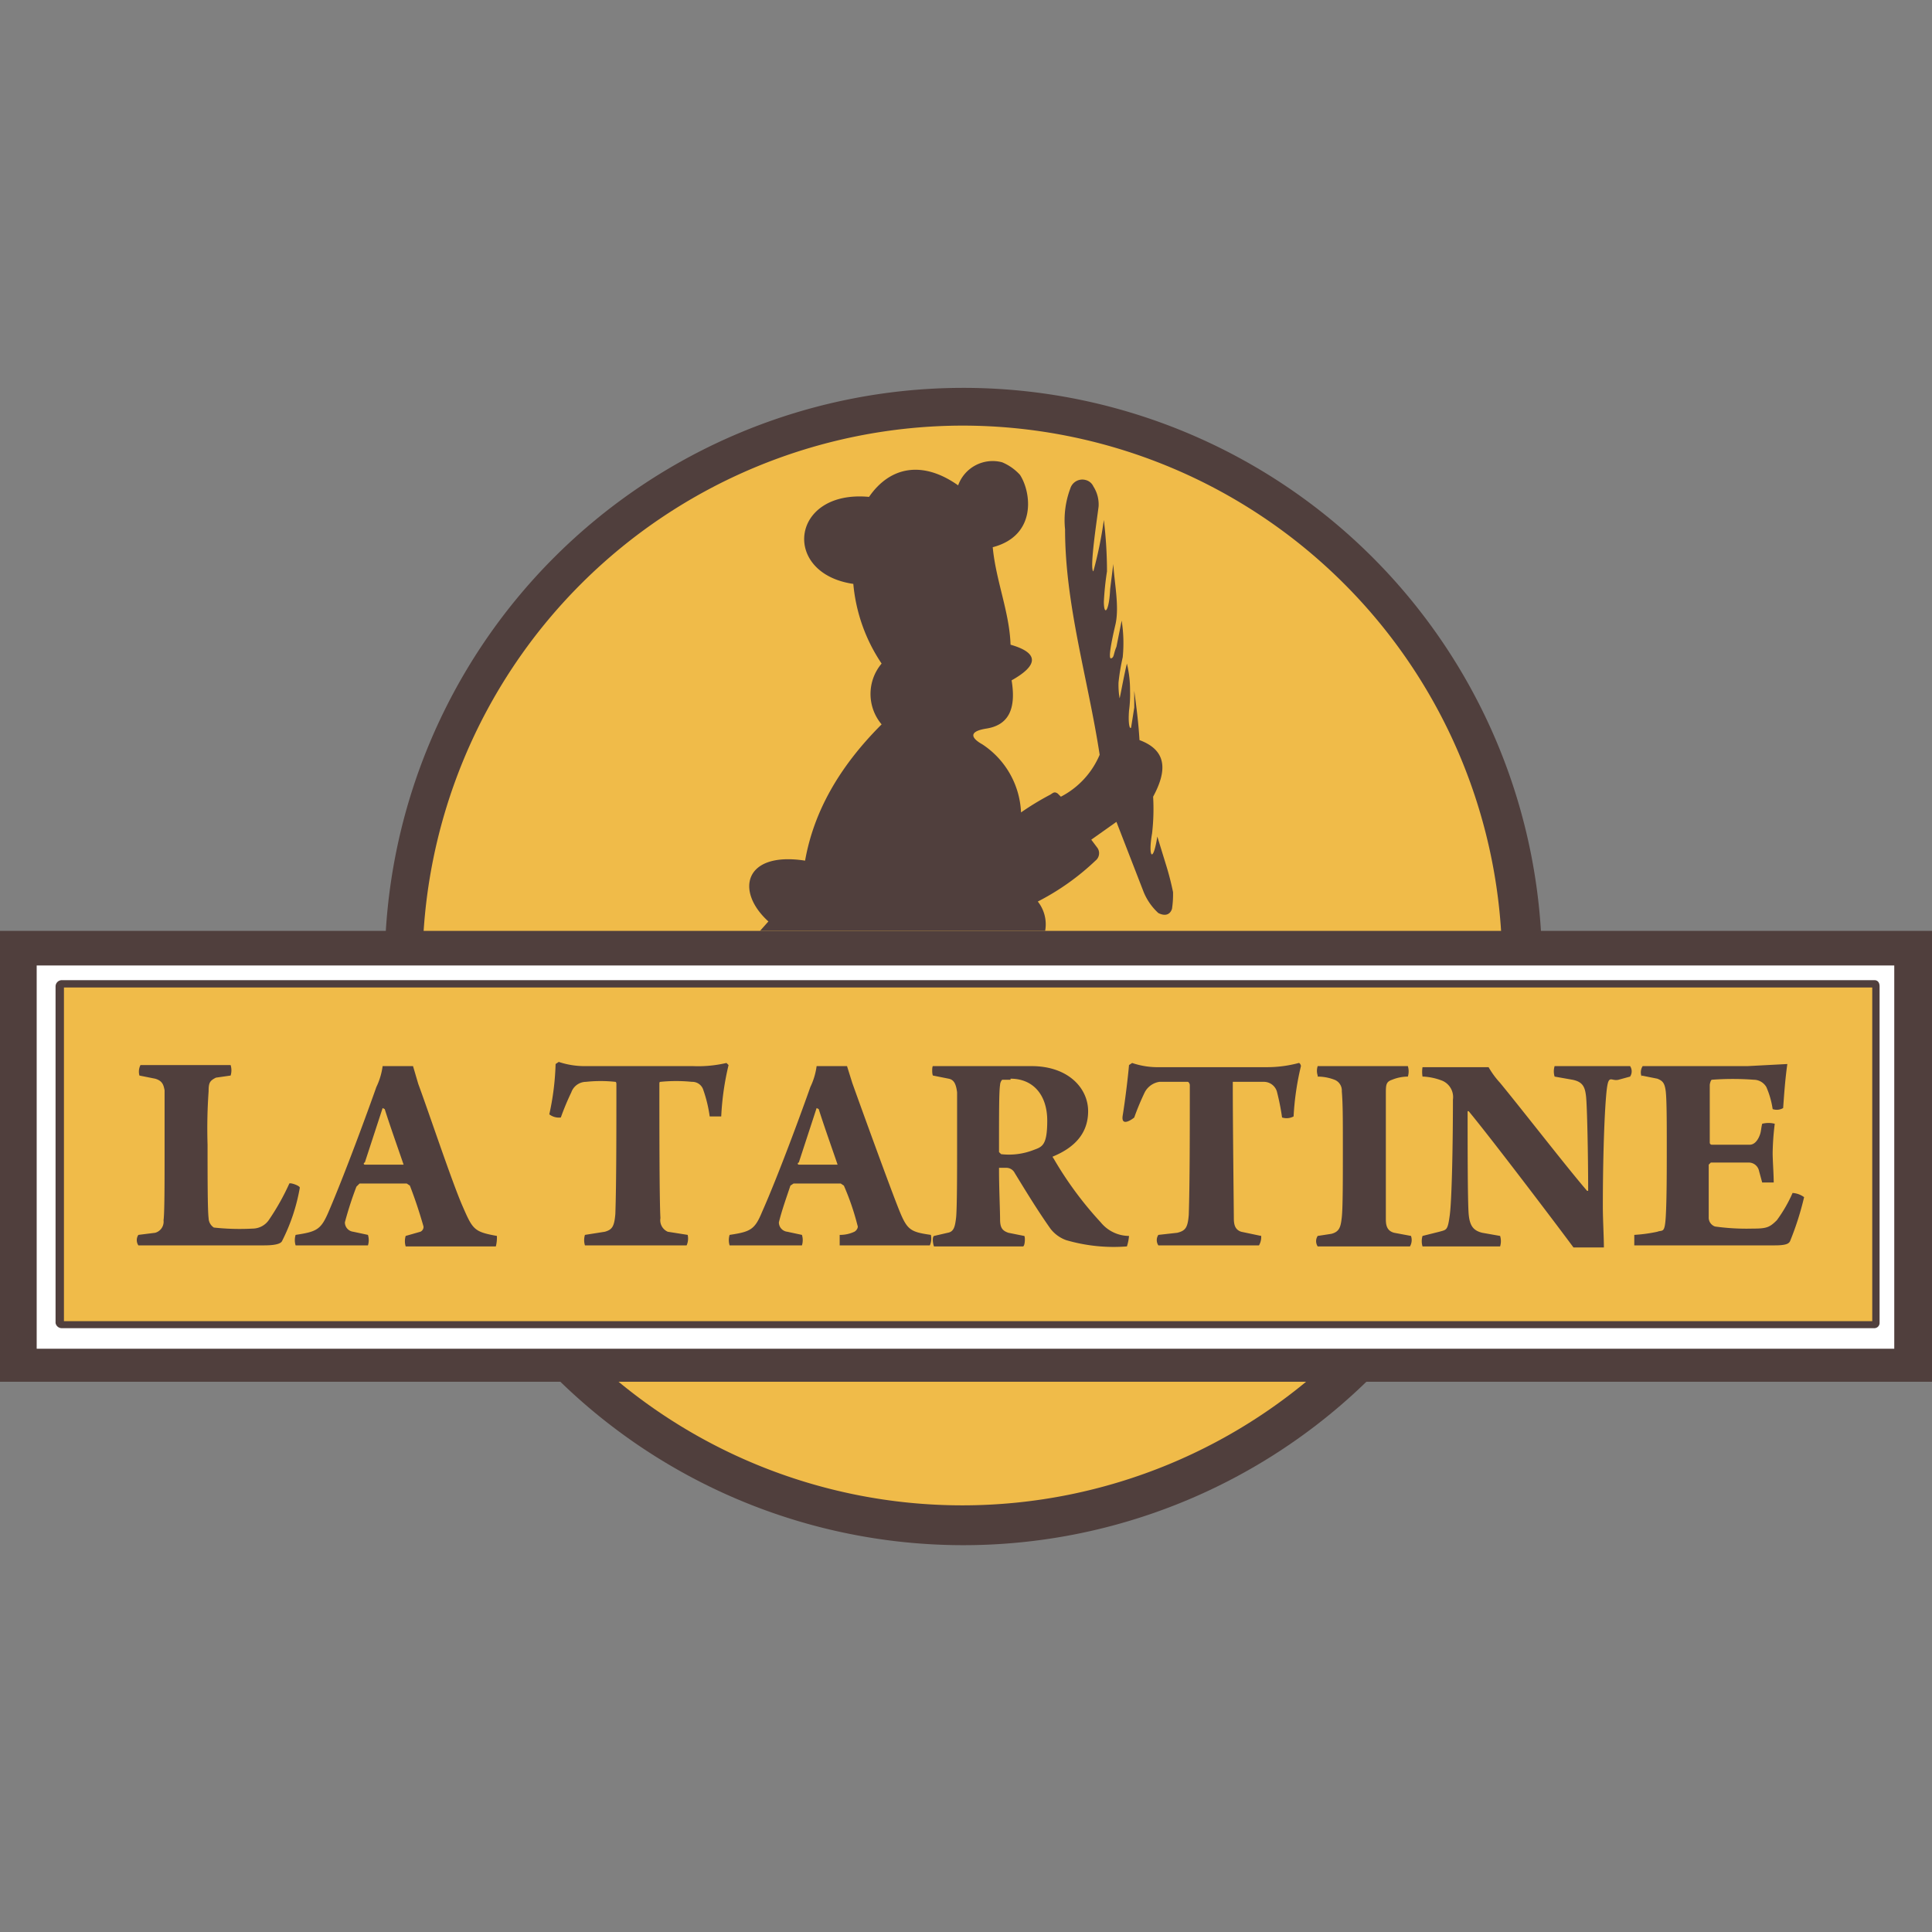<?xml version="1.0" encoding="UTF-8"?>
<svg xmlns="http://www.w3.org/2000/svg" id="Layer_1" data-name="Layer 1" width="184.3" height="184.3" viewBox="0 0 184.3 184.3">
  <rect x="0" y="0" width="184.3" height="184.3" fill="#808080" stroke="none"/>
  <defs>
    <style>
      .cls-1, .cls-3 {
        fill: #503f3d;
      }

      .cls-1, .cls-2 {
        fill-rule: evenodd;
      }

      .cls-2, .cls-5 {
        fill: #f0bb49;
      }

      .cls-4 {
        fill: #fff;
      }
    </style>
  </defs>
  <title>Latartine-col</title>
  <path class="cls-1" d="M91.8,37A55.2,55.2,0,1,1,36.7,92.1,55.2,55.2,0,0,1,91.8,37"></path>
  <path class="cls-2" d="M91.8,40.6A51.5,51.5,0,1,1,40.3,92.1h0A51.6,51.6,0,0,1,91.8,40.6"></path>
  <rect class="cls-3" y="88.8" width="184.3" height="43.01"></rect>
  <rect class="cls-4" x="3.5" y="92.1" width="177.2" height="36.56"></rect>
  <path class="cls-1" d="M5.9,93.5H178.8c.3,0,.5.2.5.6v32.1a.5.5,0,0,1-.5.5H5.9a.6.6,0,0,1-.6-.5V94.1a.6.6,0,0,1,.6-.6"></path>
  <rect class="cls-5" x="6.1" y="94.2" width="172.5" height="31.83"></rect>
  <path class="cls-1" d="M99.7,88.8H72.5l.8-.9c-3.2-2.9-2.3-6.7,3.5-5.8.8-4.5,3.1-8.8,7.3-13a4.5,4.5,0,0,1,0-5.8,16.2,16.2,0,0,1-2.7-7.6c-6.9-1-6-9,1.5-8.3,2-2.9,5.1-3.5,8.5-1.1a3.5,3.5,0,0,1,4.2-2.2,4.8,4.8,0,0,1,1.7,1.2c1.1,1.7,1.6,5.8-2.6,6.9.3,3.2,1.6,6.2,1.7,9.3,2.8.8,2.6,2,.1,3.4.5,3-.5,4.3-2.4,4.6s-1.3,1-.4,1.5a8.2,8.2,0,0,1,3.7,6.5,26.1,26.1,0,0,1,2.8-1.7c.3-.2.4-.3.7-.1l.3.3a8,8,0,0,0,3.7-4c-1.1-7.2-3.3-14.3-3.3-21.5a8.6,8.6,0,0,1,.5-3.9,1.2,1.2,0,0,1,1.5-.8,1.1,1.1,0,0,1,.7.6,3.2,3.2,0,0,1,.5,1.9c-.1.9-.9,6-.5,6.2a38.6,38.6,0,0,0,1-4.9,41.5,41.5,0,0,1,.3,4.9,28.5,28.5,0,0,0-.3,2.9c0,1.4.5,1,.6-1.2l.3-2.4c.1,1.8.6,4.1.2,5.8s-.7,3.3-.4,3.2.2-.4.5-1.1l.5-2.5a13.8,13.8,0,0,1,.1,3.5,20,20,0,0,0-.4,2.4,7.6,7.6,0,0,0,.1,1.5c0,.2.4-2.1.7-3.3a10.9,10.9,0,0,1,.3,2.6,11.5,11.5,0,0,1-.1,1.9c-.1,1.4.1,1.8.2,1.6l.3-1.9V65.9c.2,1.5.4,3,.5,4.7,2.7,1,2.6,3,1.3,5.4a20.2,20.2,0,0,1-.1,3.5c-.4,2.3.1,2.9.5.3l.8,2.6a26.8,26.8,0,0,1,.7,2.7,9.2,9.2,0,0,1-.1,1.6c-.2.6-.7.7-1.3.4a5.6,5.6,0,0,1-1.4-2l-2.6-6.7-2.4,1.7.6.8a.9.9,0,0,1-.2,1.2A23.5,23.5,0,0,1,99,86a3.5,3.5,0,0,1,.7,2.8"></path>
  <path class="cls-3" d="M156.6,102.6l1.5.3c.5.2.7.4.8,1.2s.1,3.2.1,5.3,0,5.1-.1,6.7-.3,1.2-.8,1.4a14.6,14.6,0,0,1-2.2.3v1h13.4c1.2,0,1.4-.2,1.5-.5a28,28,0,0,0,1.3-4.1,2.1,2.1,0,0,0-1.1-.4,13.5,13.5,0,0,1-1.5,2.6c-.7.7-1,.8-2.3.8a21.7,21.7,0,0,1-3.6-.2.9.9,0,0,1-.6-.9v-5l.2-.2h3.6a1,1,0,0,1,1,.8l.3,1.1h1.1c0-.8-.1-2.1-.1-2.8a24.6,24.6,0,0,1,.2-2.8,2.4,2.4,0,0,0-1.2,0c-.1.4-.1.7-.2,1s-.4,1-1,1h-3.6a.2.2,0,0,1-.2-.2v-5.5c0-.1.1-.5.2-.5a26.7,26.7,0,0,1,4,0,1.4,1.4,0,0,1,1.2.7,8.3,8.3,0,0,1,.6,2.1,1.2,1.2,0,0,0,1-.1c.1-1.4.2-2.8.4-4.2h0l-3.8.2h-10a1.1,1.1,0,0,0-.1,1m-20.8,0a5.8,5.8,0,0,1,1.8.4,1.7,1.7,0,0,1,1,1.8c0,4.1-.1,9.5-.3,11s-.3,1.4-1,1.6l-1.6.4a1.7,1.7,0,0,0,0,1h7.4a1.7,1.7,0,0,0,0-1l-1.7-.3c-.8-.2-1.2-.6-1.3-1.8s-.1-6.8-.1-9.8h.1c2,2.4,8.3,10.7,10,13H153c0-1-.1-2.7-.1-3.9,0-3.6.1-7.9.3-10.4s.4-1.5,1.2-1.7l1.1-.3a.9.9,0,0,0,0-1h-7.2a1.7,1.7,0,0,0,0,1l1.7.3c1,.2,1.2.7,1.3,1.6s.2,5.5.2,9h-.1c-1.9-2.2-6-7.5-8.3-10.3a8.3,8.3,0,0,1-1.1-1.5h-6.3a2.7,2.7,0,0,0,0,.9Zm-10.1,0a4.5,4.5,0,0,1,1.6.3,1.1,1.1,0,0,1,.7,1.1c.1,1.2.1,2.6.1,5.5s0,5.6-.1,6.5-.2,1.4-1,1.6l-1.3.2a.9.9,0,0,0,0,1h8.8a1.2,1.2,0,0,0,.1-1l-1.6-.3c-.8-.2-.8-.9-.8-1.4s0-3.1,0-6.5v-5.3c0-.9,0-1.2.6-1.4a4,4,0,0,1,1.5-.3,1.7,1.7,0,0,0,0-1h-8.6a1.4,1.4,0,0,0,0,.9Zm-5.4,15.2-1.9-.4c-.6-.2-.7-.7-.7-1.3s-.1-8.8-.1-12.7v-.3h3a1.3,1.3,0,0,1,1.2.9,22.1,22.1,0,0,1,.5,2.5,1.4,1.4,0,0,0,1.1-.1,26.5,26.5,0,0,1,.7-4.8c0-.1-.1-.3-.2-.3a11.7,11.7,0,0,1-3.2.4H110.6a7.5,7.5,0,0,1-2.6-.4l-.3.2c-.1,1.2-.4,3.6-.6,4.8s1,.3,1.1.2a24.4,24.4,0,0,1,1-2.4,1.9,1.9,0,0,1,1.4-1h2.7c.1,0,.2.2.2.3,0,4.3,0,9.5-.1,12.4-.1,1.2-.3,1.5-1.1,1.7l-1.8.2a.9.9,0,0,0,0,1h9.6a1.6,1.6,0,0,0,.2-1Zm-23.9-15c2.2,0,3.5,1.6,3.5,4s-.5,2.5-1.3,2.8a6.5,6.5,0,0,1-3.1.4l-.2-.2c0-3.7,0-5.8.1-6.4a.8.8,0,0,1,.2-.5h.8Zm-7.4-.3,1.5.3c.5.1.7.5.8,1.3v5.6c0,1.8,0,5.6-.1,6.4s-.2,1.3-.8,1.4l-1.3.3c-.2.1-.1.8,0,1h8.5c.2-.1.2-1,.1-1l-1.5-.3c-.6-.2-.8-.5-.8-1.3s-.1-3-.1-4.7v-.2h.7a.9.9,0,0,1,.8.5c1.1,1.8,2.2,3.6,3.4,5.3a3.3,3.3,0,0,0,1.5,1.1,16.2,16.2,0,0,0,5.8.6,4.4,4.4,0,0,0,.2-1,3.5,3.5,0,0,1-2.7-1.3,34.3,34.3,0,0,1-4.5-6.1c-.1-.1-.1-.2,0-.2,1.9-.8,3.3-2.1,3.3-4.3s-1.9-4.3-5.4-4.3H89C88.9,101.7,88.9,102.5,89,102.6Zm-10.9,3.2c.5,1.6,1.5,4.4,1.8,5.3H76.2a.1.1,0,0,1,0-.2l1.7-5.2Zm-8.5,12a1.7,1.7,0,0,0,0,1h6.9a1.7,1.7,0,0,0,0-1l-1.4-.3a.9.9,0,0,1-.8-.9h0c.3-1.2.7-2.3,1.1-3.5l.3-.2h4.5l.3.2a24.3,24.3,0,0,1,1.3,3.8c.1.2-.1.5-.3.6a3.2,3.2,0,0,1-1.4.3v1h8.6a1.6,1.6,0,0,0,.1-1c-2.1-.3-2.3-.5-3.2-2.8s-3.3-8.9-4.3-11.7l-.5-1.6H77.9a6.6,6.6,0,0,1-.6,2c-.7,2-3,8.3-4.6,11.9-.7,1.7-1.1,1.9-3.1,2.2Zm-4,0-1.9-.3a1.2,1.2,0,0,1-.7-1.3c-.1-1.8-.1-8.8-.1-12.8,0-.1,0-.2.1-.2a15,15,0,0,1,3,0,1.1,1.1,0,0,1,1.1.8,12.9,12.9,0,0,1,.6,2.5h1.1a26.3,26.3,0,0,1,.7-4.9l-.2-.2a11.9,11.9,0,0,1-3.2.3H55.9a7.8,7.8,0,0,1-2.6-.4l-.3.2a25.2,25.2,0,0,1-.6,4.8,1.5,1.5,0,0,0,1.1.3,24.4,24.4,0,0,1,1-2.4,1.5,1.5,0,0,1,1.4-1,13.1,13.1,0,0,1,2.8,0c.1,0,.1.2.1.2,0,4.4,0,9.6-.1,12.4-.1,1.2-.3,1.5-1,1.7l-1.9.3a1.7,1.7,0,0,0,0,1h9.7a1.6,1.6,0,0,0,.1-1Zm-28.9-12c.5,1.6,1.5,4.4,1.8,5.3H34.8a.1.1,0,0,1,0-.2l1.7-5.2Zm-8.5,12a1.7,1.7,0,0,0,0,1h6.9a1.7,1.7,0,0,0,0-1l-1.4-.3a.9.9,0,0,1-.8-.9h0a33.8,33.8,0,0,1,1.1-3.4l.3-.3h4.5l.3.2c.5,1.3.9,2.5,1.3,3.9a.5.5,0,0,1-.3.5l-1.4.4a1.7,1.7,0,0,0,0,1h8.6a3.4,3.4,0,0,0,.1-1c-2.2-.4-2.3-.6-3.3-2.9s-3.2-8.9-4.2-11.6l-.5-1.7H36.5a6.6,6.6,0,0,1-.6,2c-.7,2-3,8.3-4.6,12-.7,1.6-1.1,1.8-3.1,2.1ZM13.3,102.6l1.5.3c.7.2.8.6.9,1.1v5.9c0,2.8,0,5.9-.1,6.5a1.1,1.1,0,0,1-.8,1.2l-1.6.2a.9.9,0,0,0,0,1h12c1.2,0,1.6-.2,1.7-.4a18,18,0,0,0,1.7-5.1c0-.2-.9-.5-1-.4a22.7,22.7,0,0,1-1.9,3.4,1.9,1.9,0,0,1-1.6.9,22.9,22.9,0,0,1-3.7-.1,1.1,1.1,0,0,1-.5-.9c-.1-.7-.1-4.2-.1-7a50.4,50.4,0,0,1,.1-5.1c0-.8.1-1,.7-1.3l1.4-.2a1.7,1.7,0,0,0,0-1H13.4A1.4,1.4,0,0,0,13.3,102.6Z"></path>
</svg>
